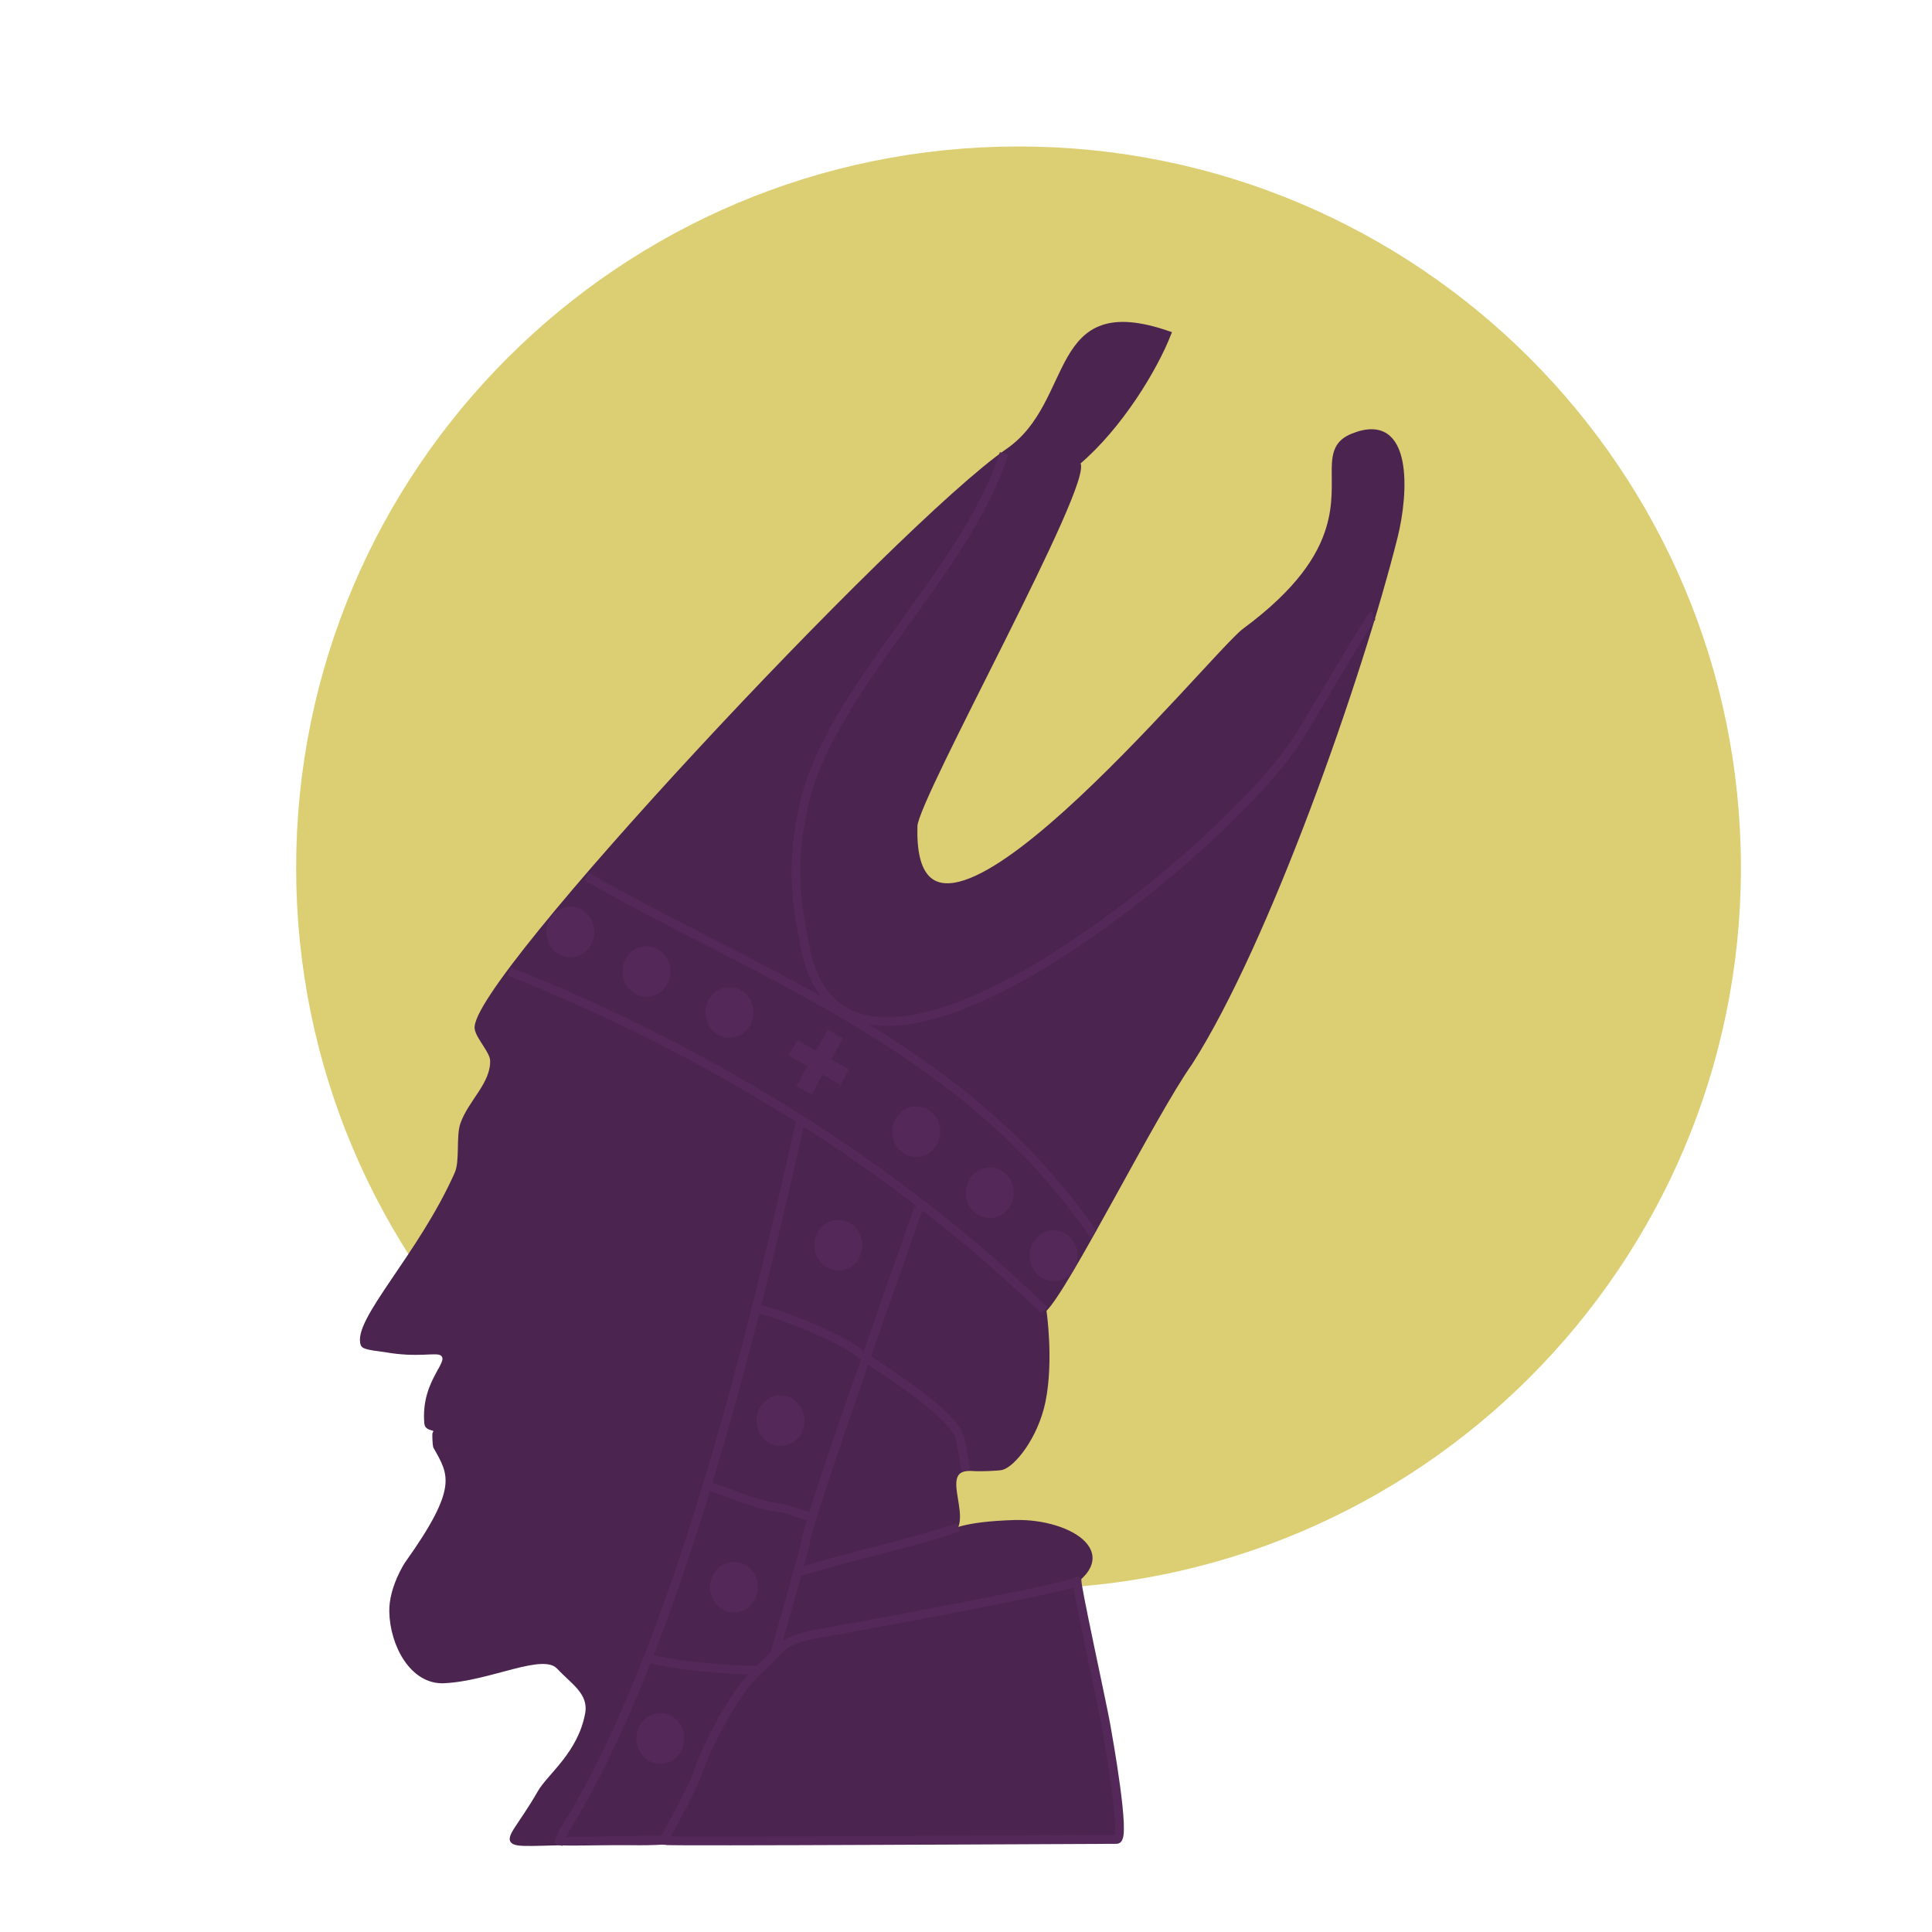 <?xml version="1.0" encoding="UTF-8"?>
<svg data-bbox="1426 755 6280 7514" viewBox="0 0 8661 8661" height="831.496" width="831.496" xmlns="http://www.w3.org/2000/svg" shape-rendering="geometricPrecision" text-rendering="geometricPrecision" image-rendering="optimizeQuality" fill-rule="evenodd" clip-rule="evenodd" data-type="ugc">
    <g>
        <path fill="#dccf73" stroke="#dccf73" stroke-width="196.85" d="M7706 3890c0 1731.413-1405.826 3135-3140 3135S1426 5621.413 1426 3890 2831.826 755 4566 755s3140 1403.587 3140 3135z"/>
        <path d="M4832 2075c190-161 347-421 409-580-543-189-408 308-724 526-483 333-2419 2399-2379 2592 8 40 67 100 69 140 4 106-99 186-134 287-19 56-1 165-25 220-163 368-461 663-421 768 6 15 80 20 101 24 146 26 225-1 251 15 59 39-84 115-67 314 3 37 79 9 37 44-3 2 1 57 2 59 71 126 116 185-127 526-1 1-71 108-69 215 3 149 93 318 236 311 209-10 443-139 514-62 61 66 145 114 128 208-33 181-172 279-214 354-172 299-248 217 337 225 100 1 189 5 306-10 57-7 4-136 101-292 60-96 273-623 453-610 148 10 522-69 801-131 151-33 258-48 318-78 327-160 65-323-185-316-239 7-284 45-284 45 90-66-84-301 100-284 27 2 110-1 125-5 51-13 153-138 186-297 38-186 4-410 4-410 103-97 488-872 655-1108 345-539 761-1725 920-2359 48-192 72-559-192-453-144 57-44 199-109 414-38 128-135 281-376 459-143 105-1502 1781-1476 877 4-128 802-1558 729-1628z" fill="#4b244f" stroke="#4b244f" stroke-width="19.685"/>
        <path d="M2073 5040c446 25 384 584 366 566-209-202 76 9-238 10-145 1-33-285-107-309-29-10-24-15-46-47" fill="none" stroke="#4b244f" stroke-width="19.685"/>
        <path d="M2305 5415c-22 114-99 120-137-66-7-39 185-189 137 66z" fill="#4b244f" stroke="#4b244f" stroke-width="19.685"/>
        <path d="M1960 6151c257 33 107 35 217 90 45 22-24 292 87 375 70 52-43 232-67 42-2-17-127-122-136-187 0-2-133-74-134-74" fill="none" stroke="#4b244f" stroke-width="19.685"/>
        <path d="M3301 4834c0 96-74 108-63 361 2 43-104 195-104 372 0 216-6 719-108 880-34 53-189 585-205 639-46 160-338 316-326 359l10 29" fill="none" stroke="#4b244f" stroke-width="19.685"/>
        <path d="M2630 4467c-48 55-12 99-6 171 2 29 20 40 20 141 0 117 12 344 62 442 21 42-8 598-34 627-24 27-87 252-183 317-1 0-143 176-176 209-7 7-43 48-74 73-15 12-36 42-37 42" fill="none" stroke="#4b244f" stroke-width="19.685"/>
        <path d="M2121 6570c30 205-95 103-123 159" fill="none" stroke="#4b244f" stroke-width="19.685"/>
        <path d="M2283 4355c880 349 1723 866 2398 1518" fill="none" stroke="#542859" stroke-width="39.37"/>
        <path d="M2629 3929c738 425 1659 746 2233 1549 3 5 38 54 40 55" fill="none" stroke="#542859" stroke-width="39.37"/>
        <path d="M3590 5019c-215 960-563 2382-1050 3170-18 28-29 52-38 80" fill="none" stroke="#542859" stroke-width="39.37"/>
        <path d="M4124 5396c2 4-505 1417-513 1519-2 22-145 523-146 524" fill="none" stroke="#542859" stroke-width="39.37"/>
        <path d="M4501 2033c-171 539-794 1067-901 1592-52 253-35 395 10 624 189 968 1901-451 2209-938 43-67 325-550 336-552" fill="none" stroke="#542859" stroke-width="39.37"/>
        <path d="M3882 6088c111 74 402 258 424 367 5 23 20 122 24 136" fill="none" stroke="#542859" stroke-width="39.37"/>
        <path d="M3156 6657c116 31 232 94 354 104 1 0 93 32 123 38" fill="none" stroke="#542859" stroke-width="39.37"/>
        <path d="M3408 5870c107 27 383 134 466 213 6 6 6 5 15 6" fill="none" stroke="#542859" stroke-width="39.37"/>
        <path d="M2897 7428c62 35 454 69 532 56" fill="none" stroke="#542859" stroke-width="39.37"/>
        <path d="M4296 6847c-242 81-482 127-721 202" fill="none" stroke="#542859" stroke-width="39.37"/>
        <path d="M2180 4697c84 20 152-102 190-164 25-41 31-34 45-92" fill="none" stroke-width="7.874" stroke="#4b244f"/>
        <path fill="#542859" stroke="#542859" stroke-width="39.37" d="M3048 7793c0 51.915-39.399 94-88 94s-88-42.085-88-94 39.399-94 88-94 88 42.085 88 94z"/>
        <path fill="#542859" stroke="#542859" stroke-width="39.37" d="M3378 7115c0 51.915-39.399 94-88 94s-88-42.085-88-94 39.399-94 88-94 88 42.085 88 94z"/>
        <path fill="#542859" stroke="#542859" stroke-width="39.37" d="M3587 6369c0 51.915-39.399 94-88 94s-88-42.085-88-94 39.399-94 88-94 88 42.085 88 94z"/>
        <path fill="#542859" stroke="#542859" stroke-width="39.37" d="M3846 5582c0 51.915-39.399 94-88 94s-88-42.085-88-94 39.399-94 88-94 88 42.085 88 94z"/>
        <path fill="#542859" stroke="#542859" stroke-width="39.37" d="M2986 4355c0 51.915-39.399 94-88 94s-88-42.085-88-94 39.399-94 88-94 88 42.085 88 94z"/>
        <path fill="#542859" stroke="#542859" stroke-width="39.37" d="M3358 4539c0 51.915-39.399 94-88 94s-88-42.085-88-94 39.399-94 88-94 88 42.085 88 94z"/>
        <path fill="#542859" stroke="#542859" stroke-width="39.37" d="M4195 5073c0 51.915-39.399 94-88 94s-88-42.085-88-94 39.399-94 88-94 88 42.085 88 94z"/>
        <path fill="#542859" stroke="#542859" stroke-width="39.37" d="M4525 5347c0 51.915-39.399 94-88 94s-88-42.085-88-94 39.399-94 88-94 88 42.085 88 94z"/>
        <path fill="#542859" stroke="#542859" stroke-width="39.37" d="M4811 5629c0 51.915-39.399 94-88 94s-88-42.085-88-94 39.399-94 88-94 88 42.085 88 94z"/>
        <path fill="#542859" stroke="#542859" stroke-width="39.37" d="M2645 4178c0 51.915-39.399 94-88 94s-88-42.085-88-94 39.399-94 88-94 88 42.085 88 94z"/>
        <path d="M4957 7729c9 51 93 517 49 517-147 0-2021 11-2032 5 29-45 136-252 149-290 49-148 180-393 289-486 79-67 78-122 258-152 156-27 1162-212 1159-235-10-6 110 541 128 641z" fill="#4b244f" stroke="#542859" stroke-width="39.37"/>
        <path d="M2507 8253c106 4 406-8 486-2" fill="none" stroke="#542859" stroke-width="39.37"/>
        <path fill="none" stroke-width="78.74" stroke="#542859" d="m3745 4635-141 253"/>
        <path fill="none" stroke-width="78.74" stroke="#542859" d="m3555 4697 232 132"/>
    </g>
</svg>
